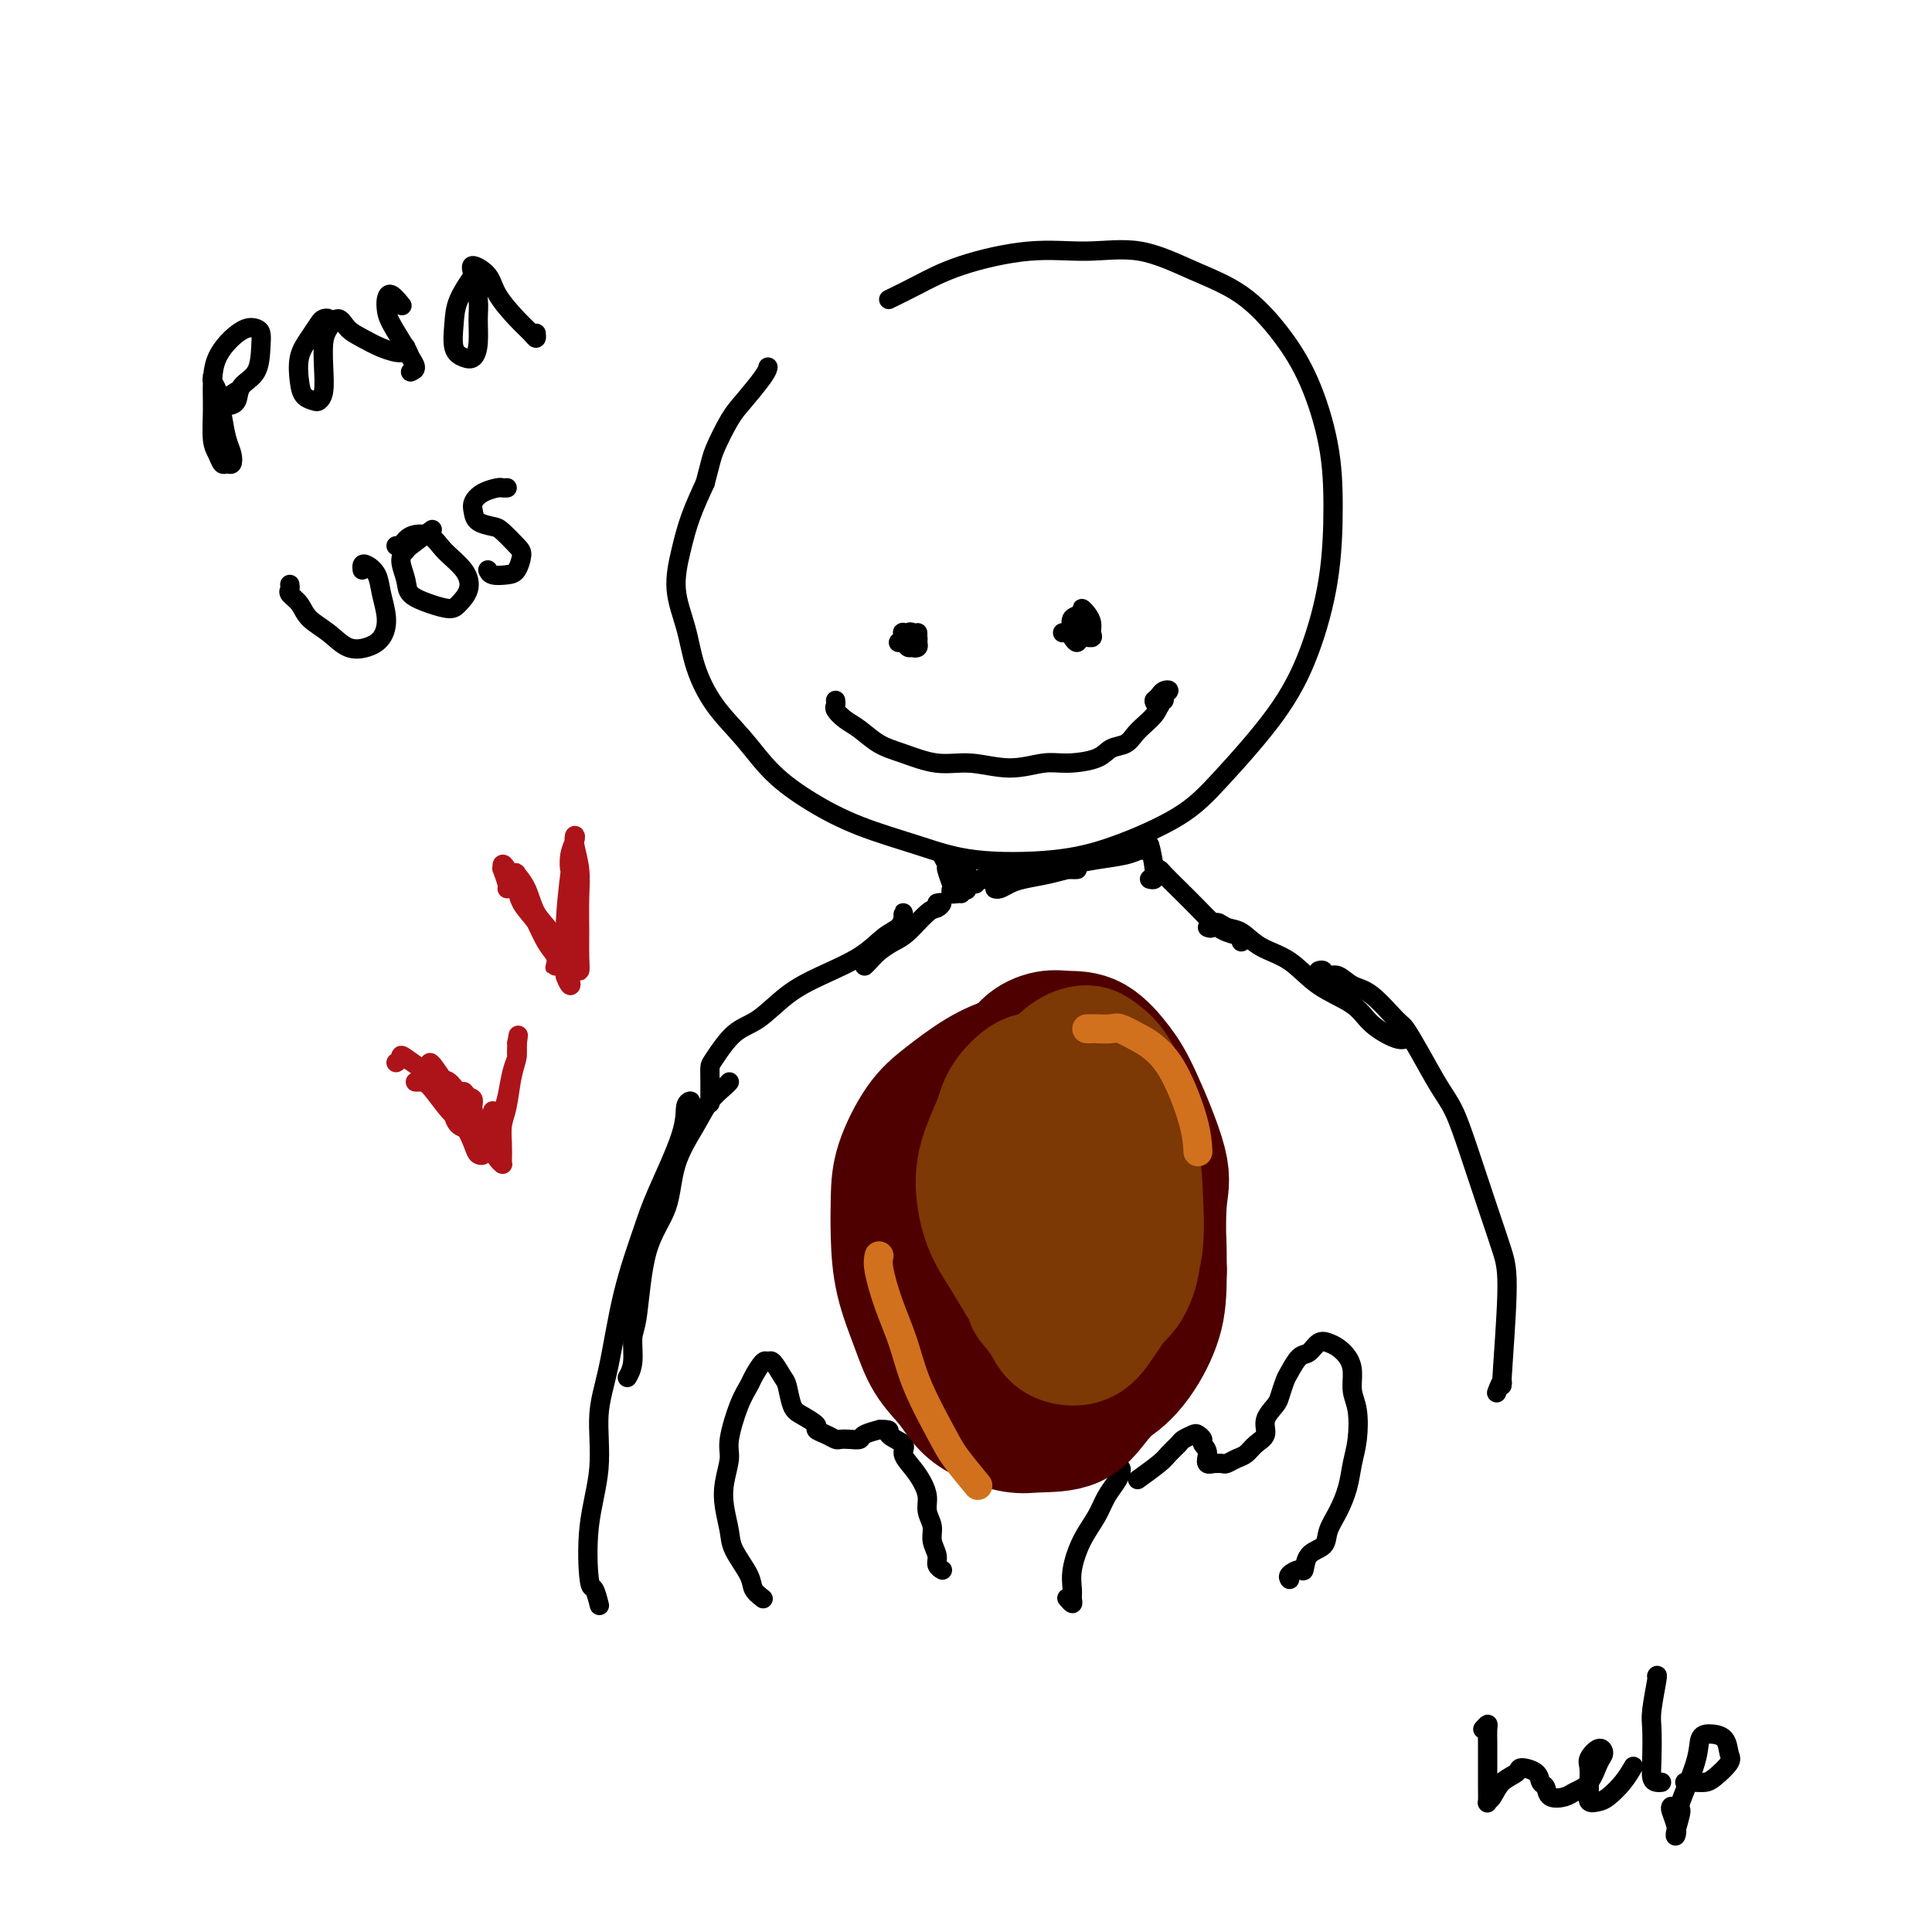 <svg viewBox='0 0 400 400' version='1.1' xmlns='http://www.w3.org/2000/svg' xmlns:xlink='http://www.w3.org/1999/xlink'><g fill='none' stroke='#000000' stroke-width='4' stroke-linecap='round' stroke-linejoin='round'><path d='M184,62c1.863,-0.908 3.725,-1.816 6,-3c2.275,-1.184 4.961,-2.645 9,-4c4.039,-1.355 9.431,-2.603 14,-3c4.569,-0.397 8.314,0.056 12,0c3.686,-0.056 7.314,-0.622 11,0c3.686,0.622 7.429,2.433 11,4c3.571,1.567 6.971,2.891 10,5c3.029,2.109 5.686,5.004 8,8c2.314,2.996 4.284,6.092 6,10c1.716,3.908 3.179,8.629 4,13c0.821,4.371 1.001,8.393 1,13c-0.001,4.607 -0.184,9.798 -1,15c-0.816,5.202 -2.265,10.415 -4,15c-1.735,4.585 -3.757,8.542 -7,13c-3.243,4.458 -7.707,9.417 -11,13c-3.293,3.583 -5.414,5.789 -9,8c-3.586,2.211 -8.636,4.427 -13,6c-4.364,1.573 -8.040,2.502 -13,3c-4.960,0.498 -11.203,0.565 -16,0c-4.797,-0.565 -8.147,-1.762 -12,-3c-3.853,-1.238 -8.211,-2.516 -12,-4c-3.789,-1.484 -7.011,-3.174 -10,-5c-2.989,-1.826 -5.745,-3.788 -8,-6c-2.255,-2.212 -4.010,-4.676 -6,-7c-1.990,-2.324 -4.216,-4.510 -6,-7c-1.784,-2.490 -3.128,-5.283 -4,-8c-0.872,-2.717 -1.272,-5.358 -2,-8c-0.728,-2.642 -1.783,-5.286 -2,-8c-0.217,-2.714 0.403,-5.500 1,-8c0.597,-2.500 1.171,-4.714 2,-7c0.829,-2.286 1.915,-4.643 3,-7'/><path d='M146,100c1.232,-4.670 1.311,-5.346 2,-7c0.689,-1.654 1.989,-4.286 3,-6c1.011,-1.714 1.735,-2.511 3,-4c1.265,-1.489 3.071,-3.670 4,-5c0.929,-1.330 0.980,-1.809 1,-2c0.020,-0.191 0.010,-0.096 0,0'/><path d='M190,131c0.009,0.338 0.017,0.676 0,1c-0.017,0.324 -0.061,0.634 0,1c0.061,0.366 0.226,0.788 0,1c-0.226,0.212 -0.842,0.214 -1,0c-0.158,-0.214 0.144,-0.643 0,-1c-0.144,-0.357 -0.732,-0.643 -1,-1c-0.268,-0.357 -0.215,-0.785 0,-1c0.215,-0.215 0.590,-0.215 1,0c0.410,0.215 0.853,0.647 1,1c0.147,0.353 -0.002,0.626 0,1c0.002,0.374 0.153,0.847 0,1c-0.153,0.153 -0.612,-0.014 -1,0c-0.388,0.014 -0.706,0.210 -1,0c-0.294,-0.210 -0.563,-0.827 -1,-1c-0.437,-0.173 -1.042,0.097 -1,0c0.042,-0.097 0.729,-0.562 1,-1c0.271,-0.438 0.124,-0.849 0,-1c-0.124,-0.151 -0.226,-0.041 0,0c0.226,0.041 0.779,0.012 1,0c0.221,-0.012 0.111,-0.006 0,0'/><path d='M225,130c-0.030,0.420 -0.061,0.840 0,1c0.061,0.160 0.212,0.061 0,0c-0.212,-0.061 -0.789,-0.084 -1,0c-0.211,0.084 -0.056,0.275 0,0c0.056,-0.275 0.012,-1.016 0,-1c-0.012,0.016 0.007,0.790 0,1c-0.007,0.210 -0.041,-0.143 0,0c0.041,0.143 0.155,0.783 0,1c-0.155,0.217 -0.580,0.013 -1,0c-0.420,-0.013 -0.837,0.166 -1,0c-0.163,-0.166 -0.073,-0.676 0,-1c0.073,-0.324 0.127,-0.463 0,-1c-0.127,-0.537 -0.437,-1.473 0,-2c0.437,-0.527 1.619,-0.646 2,-1c0.381,-0.354 -0.040,-0.942 0,-1c0.040,-0.058 0.540,0.414 1,1c0.460,0.586 0.881,1.286 1,2c0.119,0.714 -0.062,1.442 0,2c0.062,0.558 0.368,0.944 0,1c-0.368,0.056 -1.409,-0.220 -2,0c-0.591,0.220 -0.733,0.935 -1,1c-0.267,0.065 -0.659,-0.519 -1,-1c-0.341,-0.481 -0.630,-0.860 -1,-1c-0.370,-0.140 -0.820,-0.040 -1,0c-0.180,0.040 -0.090,0.020 0,0'/><path d='M44,79c0.002,-0.285 0.003,-0.570 0,-1c-0.003,-0.430 -0.012,-1.005 0,-1c0.012,0.005 0.045,0.588 0,1c-0.045,0.412 -0.166,0.652 0,1c0.166,0.348 0.620,0.805 1,2c0.380,1.195 0.687,3.129 1,5c0.313,1.871 0.631,3.680 1,5c0.369,1.320 0.790,2.152 1,3c0.210,0.848 0.210,1.713 0,2c-0.210,0.287 -0.631,-0.004 -1,0c-0.369,0.004 -0.688,0.302 -1,0c-0.312,-0.302 -0.618,-1.203 -1,-2c-0.382,-0.797 -0.840,-1.491 -1,-3c-0.160,-1.509 -0.023,-3.834 0,-6c0.023,-2.166 -0.068,-4.175 0,-6c0.068,-1.825 0.295,-3.468 1,-5c0.705,-1.532 1.888,-2.954 3,-4c1.112,-1.046 2.153,-1.718 3,-2c0.847,-0.282 1.498,-0.176 2,0c0.502,0.176 0.854,0.422 1,1c0.146,0.578 0.086,1.490 0,3c-0.086,1.510 -0.199,3.620 -1,5c-0.801,1.380 -2.292,2.031 -3,3c-0.708,0.969 -0.634,2.258 -1,3c-0.366,0.742 -1.173,0.938 -2,1c-0.827,0.062 -1.675,-0.008 -2,0c-0.325,0.008 -0.128,0.095 0,0c0.128,-0.095 0.188,-0.372 1,-1c0.812,-0.628 2.375,-1.608 3,-2c0.625,-0.392 0.313,-0.196 0,0'/><path d='M68,67c0.095,-0.410 0.190,-0.821 0,-1c-0.190,-0.179 -0.664,-0.127 -1,0c-0.336,0.127 -0.533,0.328 -1,1c-0.467,0.672 -1.204,1.816 -2,3c-0.796,1.184 -1.650,2.409 -2,4c-0.350,1.591 -0.195,3.547 0,5c0.195,1.453 0.431,2.403 1,3c0.569,0.597 1.472,0.841 2,1c0.528,0.159 0.679,0.234 1,0c0.321,-0.234 0.810,-0.776 1,-2c0.190,-1.224 0.081,-3.131 0,-5c-0.081,-1.869 -0.133,-3.700 0,-5c0.133,-1.300 0.449,-2.069 1,-3c0.551,-0.931 1.335,-2.024 2,-2c0.665,0.024 1.212,1.166 2,2c0.788,0.834 1.819,1.362 3,2c1.181,0.638 2.512,1.388 4,2c1.488,0.612 3.131,1.088 4,1c0.869,-0.088 0.962,-0.739 1,-1c0.038,-0.261 0.019,-0.130 0,0'/><path d='M85,77c0.528,-0.222 1.056,-0.444 1,-1c-0.056,-0.556 -0.695,-1.447 -1,-2c-0.305,-0.553 -0.276,-0.767 -1,-2c-0.724,-1.233 -2.201,-3.486 -3,-5c-0.799,-1.514 -0.921,-2.290 -1,-3c-0.079,-0.710 -0.114,-1.355 0,-2c0.114,-0.645 0.377,-1.289 1,-1c0.623,0.289 1.607,1.511 2,2c0.393,0.489 0.197,0.244 0,0'/><path d='M100,57c-0.393,-0.415 -0.786,-0.830 -1,-1c-0.214,-0.170 -0.248,-0.095 -1,1c-0.752,1.095 -2.223,3.209 -3,5c-0.777,1.791 -0.859,3.257 -1,5c-0.141,1.743 -0.339,3.761 0,5c0.339,1.239 1.216,1.698 2,2c0.784,0.302 1.475,0.446 2,0c0.525,-0.446 0.884,-1.484 1,-3c0.116,-1.516 -0.011,-3.512 0,-5c0.011,-1.488 0.161,-2.469 0,-4c-0.161,-1.531 -0.633,-3.613 -1,-5c-0.367,-1.387 -0.628,-2.078 0,-2c0.628,0.078 2.144,0.926 3,2c0.856,1.074 1.053,2.375 2,4c0.947,1.625 2.646,3.573 4,5c1.354,1.427 2.363,2.331 3,3c0.637,0.669 0.902,1.103 1,1c0.098,-0.103 0.028,-0.744 0,-1c-0.028,-0.256 -0.014,-0.128 0,0'/><path d='M60,121c0.051,0.351 0.103,0.701 0,1c-0.103,0.299 -0.359,0.546 0,1c0.359,0.454 1.334,1.114 2,2c0.666,0.886 1.022,1.998 2,3c0.978,1.002 2.578,1.893 4,3c1.422,1.107 2.665,2.429 4,3c1.335,0.571 2.762,0.392 4,0c1.238,-0.392 2.287,-0.998 3,-2c0.713,-1.002 1.091,-2.399 1,-4c-0.091,-1.601 -0.651,-3.406 -1,-5c-0.349,-1.594 -0.486,-2.977 -1,-4c-0.514,-1.023 -1.406,-1.687 -2,-2c-0.594,-0.313 -0.891,-0.277 -1,0c-0.109,0.277 -0.031,0.793 0,1c0.031,0.207 0.016,0.103 0,0'/><path d='M82,113c0.301,0.209 0.602,0.418 1,0c0.398,-0.418 0.893,-1.462 2,-2c1.107,-0.538 2.826,-0.568 4,0c1.174,0.568 1.802,1.736 3,3c1.198,1.264 2.965,2.623 4,4c1.035,1.377 1.339,2.770 1,4c-0.339,1.230 -1.319,2.297 -2,3c-0.681,0.703 -1.063,1.040 -2,1c-0.937,-0.040 -2.429,-0.459 -4,-1c-1.571,-0.541 -3.220,-1.203 -4,-2c-0.780,-0.797 -0.692,-1.727 -1,-3c-0.308,-1.273 -1.014,-2.888 -1,-4c0.014,-1.112 0.746,-1.721 1,-2c0.254,-0.279 0.030,-0.229 1,-1c0.970,-0.771 3.134,-2.363 4,-3c0.866,-0.637 0.433,-0.318 0,0'/><path d='M105,101c-0.384,0.017 -0.769,0.035 -1,0c-0.231,-0.035 -0.310,-0.122 -1,0c-0.690,0.122 -1.993,0.453 -3,1c-1.007,0.547 -1.719,1.311 -2,2c-0.281,0.689 -0.132,1.305 0,2c0.132,0.695 0.246,1.469 1,2c0.754,0.531 2.147,0.818 3,1c0.853,0.182 1.166,0.259 2,1c0.834,0.741 2.189,2.147 3,3c0.811,0.853 1.079,1.153 1,2c-0.079,0.847 -0.505,2.241 -1,3c-0.495,0.759 -1.061,0.884 -2,1c-0.939,0.116 -2.253,0.224 -3,0c-0.747,-0.224 -0.928,-0.778 -1,-1c-0.072,-0.222 -0.036,-0.111 0,0'/><path d='M173,145c0.043,0.360 0.086,0.719 0,1c-0.086,0.281 -0.301,0.483 0,1c0.301,0.517 1.117,1.348 2,2c0.883,0.652 1.832,1.126 3,2c1.168,0.874 2.554,2.148 4,3c1.446,0.852 2.953,1.282 5,2c2.047,0.718 4.635,1.724 7,2c2.365,0.276 4.507,-0.177 7,0c2.493,0.177 5.338,0.983 8,1c2.662,0.017 5.140,-0.754 7,-1c1.860,-0.246 3.103,0.033 5,0c1.897,-0.033 4.447,-0.379 6,-1c1.553,-0.621 2.107,-1.517 3,-2c0.893,-0.483 2.124,-0.553 3,-1c0.876,-0.447 1.396,-1.273 2,-2c0.604,-0.727 1.290,-1.357 2,-2c0.710,-0.643 1.443,-1.299 2,-2c0.557,-0.701 0.938,-1.445 1,-2c0.062,-0.555 -0.197,-0.920 0,-1c0.197,-0.080 0.848,0.125 1,0c0.152,-0.125 -0.197,-0.580 0,-1c0.197,-0.420 0.939,-0.803 1,-1c0.061,-0.197 -0.561,-0.207 -1,0c-0.439,0.207 -0.697,0.631 -1,1c-0.303,0.369 -0.652,0.685 -1,1'/><path d='M239,145c-0.244,0.533 0.644,0.867 1,1c0.356,0.133 0.178,0.067 0,0'/><path d='M195,177c-0.121,-0.219 -0.243,-0.438 0,0c0.243,0.438 0.849,1.533 1,2c0.151,0.467 -0.153,0.307 0,1c0.153,0.693 0.763,2.238 1,3c0.237,0.762 0.102,0.740 0,1c-0.102,0.260 -0.172,0.802 0,1c0.172,0.198 0.585,0.053 1,0c0.415,-0.053 0.833,-0.015 1,0c0.167,0.015 0.084,0.008 0,0'/><path d='M236,174c0.340,0.568 0.681,1.137 1,1c0.319,-0.137 0.618,-0.979 1,0c0.382,0.979 0.848,3.779 1,5c0.152,1.221 -0.011,0.863 0,1c0.011,0.137 0.195,0.768 0,1c-0.195,0.232 -0.770,0.066 -1,0c-0.230,-0.066 -0.115,-0.033 0,0'/><path d='M237,175c0.519,-0.120 1.038,-0.239 1,0c-0.038,0.239 -0.635,0.838 -1,1c-0.365,0.162 -0.500,-0.111 -1,0c-0.500,0.111 -1.366,0.607 -3,1c-1.634,0.393 -4.035,0.684 -6,1c-1.965,0.316 -3.494,0.659 -6,1c-2.506,0.341 -5.988,0.681 -8,1c-2.012,0.319 -2.553,0.617 -4,1c-1.447,0.383 -3.801,0.850 -5,1c-1.199,0.150 -1.242,-0.016 -1,0c0.242,0.016 0.770,0.215 1,0c0.230,-0.215 0.163,-0.842 1,-1c0.837,-0.158 2.579,0.154 4,0c1.421,-0.154 2.521,-0.773 4,-1c1.479,-0.227 3.338,-0.062 5,0c1.662,0.062 3.128,0.019 4,0c0.872,-0.019 1.149,-0.016 1,0c-0.149,0.016 -0.725,0.046 -1,0c-0.275,-0.046 -0.248,-0.166 -1,0c-0.752,0.166 -2.282,0.619 -4,1c-1.718,0.381 -3.623,0.691 -5,1c-1.377,0.309 -2.225,0.619 -3,1c-0.775,0.381 -1.478,0.833 -2,1c-0.522,0.167 -0.863,0.048 -1,0c-0.137,-0.048 -0.068,-0.024 0,0'/><path d='M202,183c-0.312,0.009 -0.623,0.017 -1,0c-0.377,-0.017 -0.819,-0.060 -1,0c-0.181,0.060 -0.102,0.223 0,0c0.102,-0.223 0.227,-0.831 0,-1c-0.227,-0.169 -0.807,0.101 -1,0c-0.193,-0.101 0.001,-0.574 0,-1c-0.001,-0.426 -0.195,-0.804 0,-1c0.195,-0.196 0.781,-0.211 1,0c0.219,0.211 0.070,0.646 0,1c-0.070,0.354 -0.062,0.627 0,1c0.062,0.373 0.177,0.847 0,1c-0.177,0.153 -0.647,-0.013 -1,0c-0.353,0.013 -0.588,0.207 -1,0c-0.412,-0.207 -0.999,-0.815 -1,-1c-0.001,-0.185 0.586,0.054 1,0c0.414,-0.054 0.657,-0.402 1,0c0.343,0.402 0.785,1.554 1,2c0.215,0.446 0.201,0.187 0,0c-0.201,-0.187 -0.590,-0.303 -1,0c-0.410,0.303 -0.842,1.023 -1,1c-0.158,-0.023 -0.042,-0.790 0,-1c0.042,-0.210 0.011,0.136 0,0c-0.011,-0.136 -0.003,-0.753 0,-1c0.003,-0.247 0.002,-0.123 0,0'/><path d='M307,358c0.423,-0.479 0.845,-0.957 1,-1c0.155,-0.043 0.042,0.350 0,1c-0.042,0.650 -0.012,1.558 0,3c0.012,1.442 0.006,3.419 0,5c-0.006,1.581 -0.011,2.768 0,4c0.011,1.232 0.038,2.510 0,3c-0.038,0.490 -0.143,0.194 0,0c0.143,-0.194 0.532,-0.285 1,-1c0.468,-0.715 1.014,-2.055 2,-3c0.986,-0.945 2.411,-1.495 3,-2c0.589,-0.505 0.341,-0.965 1,-1c0.659,-0.035 2.225,0.356 3,1c0.775,0.644 0.759,1.543 1,2c0.241,0.457 0.740,0.472 1,1c0.260,0.528 0.283,1.568 1,2c0.717,0.432 2.130,0.257 3,0c0.870,-0.257 1.198,-0.596 2,-1c0.802,-0.404 2.078,-0.873 3,-2c0.922,-1.127 1.491,-2.914 2,-4c0.509,-1.086 0.959,-1.472 1,-2c0.041,-0.528 -0.328,-1.197 -1,-1c-0.672,0.197 -1.646,1.262 -2,2c-0.354,0.738 -0.089,1.151 0,2c0.089,0.849 0.001,2.135 0,3c-0.001,0.865 0.086,1.309 0,2c-0.086,0.691 -0.345,1.628 0,2c0.345,0.372 1.294,0.180 2,0c0.706,-0.180 1.169,-0.347 2,-1c0.831,-0.653 2.032,-1.791 3,-3c0.968,-1.209 1.705,-2.488 2,-3c0.295,-0.512 0.147,-0.256 0,0'/><path d='M343,347c0.113,-0.176 0.226,-0.352 0,1c-0.226,1.352 -0.790,4.233 -1,6c-0.210,1.767 -0.067,2.421 0,4c0.067,1.579 0.057,4.083 0,6c-0.057,1.917 -0.159,3.246 0,4c0.159,0.754 0.581,0.934 1,1c0.419,0.066 0.834,0.019 1,0c0.166,-0.019 0.083,-0.009 0,0'/><path d='M346,374c-0.111,0.143 -0.221,0.286 0,1c0.221,0.714 0.774,1.998 1,3c0.226,1.002 0.124,1.721 0,2c-0.124,0.279 -0.269,0.117 0,-1c0.269,-1.117 0.952,-3.189 1,-4c0.048,-0.811 -0.541,-0.360 0,-2c0.541,-1.640 2.211,-5.372 3,-8c0.789,-2.628 0.697,-4.153 1,-5c0.303,-0.847 1.000,-1.015 2,-1c1.000,0.015 2.304,0.214 3,1c0.696,0.786 0.783,2.158 1,3c0.217,0.842 0.562,1.154 0,2c-0.562,0.846 -2.032,2.227 -3,3c-0.968,0.773 -1.435,0.939 -2,1c-0.565,0.061 -1.229,0.016 -2,0c-0.771,-0.016 -1.649,-0.005 -2,0c-0.351,0.005 -0.176,0.002 0,0'/><path d='M239,180c0.373,-0.049 0.746,-0.099 1,0c0.254,0.099 0.388,0.345 1,1c0.612,0.655 1.702,1.719 3,3c1.298,1.281 2.803,2.778 4,4c1.197,1.222 2.086,2.170 3,3c0.914,0.830 1.853,1.542 3,2c1.147,0.458 2.501,0.662 3,1c0.499,0.338 0.143,0.811 0,1c-0.143,0.189 -0.071,0.095 0,0'/><path d='M194,187c0.503,-0.112 1.005,-0.224 1,0c-0.005,0.224 -0.519,0.784 -1,1c-0.481,0.216 -0.930,0.089 -2,1c-1.070,0.911 -2.760,2.861 -4,4c-1.240,1.139 -2.031,1.468 -3,2c-0.969,0.532 -2.115,1.266 -3,2c-0.885,0.734 -1.507,1.467 -2,2c-0.493,0.533 -0.855,0.867 -1,1c-0.145,0.133 -0.072,0.067 0,0'/><path d='M187,190c-0.013,-0.485 -0.026,-0.969 0,-1c0.026,-0.031 0.091,0.393 0,1c-0.091,0.607 -0.340,1.399 -1,2c-0.660,0.601 -1.733,1.012 -3,2c-1.267,0.988 -2.729,2.555 -5,4c-2.271,1.445 -5.351,2.769 -8,4c-2.649,1.231 -4.868,2.370 -7,4c-2.132,1.630 -4.179,3.750 -6,5c-1.821,1.250 -3.416,1.628 -5,3c-1.584,1.372 -3.156,3.738 -4,5c-0.844,1.262 -0.958,1.421 -1,2c-0.042,0.579 -0.011,1.579 0,3c0.011,1.421 0.003,3.263 0,4c-0.003,0.737 -0.002,0.368 0,0'/><path d='M250,192c0.352,0.141 0.703,0.282 1,0c0.297,-0.282 0.539,-0.986 1,-1c0.461,-0.014 1.141,0.663 2,1c0.859,0.337 1.896,0.333 3,1c1.104,0.667 2.274,2.005 4,3c1.726,0.995 4.006,1.647 6,3c1.994,1.353 3.701,3.406 6,5c2.299,1.594 5.190,2.728 7,4c1.810,1.272 2.537,2.681 4,4c1.463,1.319 3.660,2.550 5,3c1.340,0.450 1.822,0.121 2,0c0.178,-0.121 0.051,-0.035 0,0c-0.051,0.035 -0.025,0.017 0,0'/><path d='M273,201c0.352,-0.128 0.703,-0.256 1,0c0.297,0.256 0.538,0.895 1,1c0.462,0.105 1.145,-0.325 2,0c0.855,0.325 1.883,1.406 3,2c1.117,0.594 2.322,0.700 4,2c1.678,1.300 3.828,3.794 5,5c1.172,1.206 1.366,1.124 2,2c0.634,0.876 1.709,2.709 3,5c1.291,2.291 2.797,5.038 4,7c1.203,1.962 2.103,3.138 3,5c0.897,1.862 1.791,4.412 3,8c1.209,3.588 2.731,8.216 4,12c1.269,3.784 2.284,6.724 3,9c0.716,2.276 1.134,3.889 1,9c-0.134,5.111 -0.819,13.720 -1,17c-0.181,3.280 0.144,1.229 0,1c-0.144,-0.229 -0.755,1.363 -1,2c-0.245,0.637 -0.122,0.318 0,0'/><path d='M151,224c-0.144,0.186 -0.287,0.372 -1,1c-0.713,0.628 -1.994,1.699 -3,3c-1.006,1.301 -1.736,2.831 -3,5c-1.264,2.169 -3.061,4.977 -4,8c-0.939,3.023 -1.021,6.262 -2,9c-0.979,2.738 -2.854,4.976 -4,9c-1.146,4.024 -1.561,9.835 -2,13c-0.439,3.165 -0.901,3.683 -1,5c-0.099,1.317 0.166,3.431 0,5c-0.166,1.569 -0.762,2.591 -1,3c-0.238,0.409 -0.119,0.204 0,0'/><path d='M142,229c0.542,-0.440 1.083,-0.879 1,-1c-0.083,-0.121 -0.791,0.077 -1,1c-0.209,0.923 0.082,2.572 -1,6c-1.082,3.428 -3.538,8.635 -5,12c-1.462,3.365 -1.931,4.888 -3,8c-1.069,3.112 -2.739,7.813 -4,13c-1.261,5.187 -2.114,10.858 -3,15c-0.886,4.142 -1.804,6.753 -2,10c-0.196,3.247 0.329,7.130 0,11c-0.329,3.870 -1.514,7.728 -2,12c-0.486,4.272 -0.275,8.960 0,11c0.275,2.040 0.612,1.434 1,2c0.388,0.566 0.825,2.305 1,3c0.175,0.695 0.087,0.348 0,0'/><path d='M267,327c-0.198,-0.288 -0.396,-0.576 0,-1c0.396,-0.424 1.387,-0.983 2,-1c0.613,-0.017 0.850,0.510 1,0c0.150,-0.510 0.215,-2.057 1,-3c0.785,-0.943 2.290,-1.283 3,-2c0.710,-0.717 0.624,-1.810 1,-3c0.376,-1.190 1.212,-2.478 2,-4c0.788,-1.522 1.528,-3.277 2,-5c0.472,-1.723 0.677,-3.413 1,-5c0.323,-1.587 0.764,-3.072 1,-5c0.236,-1.928 0.268,-4.299 0,-6c-0.268,-1.701 -0.834,-2.732 -1,-4c-0.166,-1.268 0.069,-2.772 0,-4c-0.069,-1.228 -0.441,-2.178 -1,-3c-0.559,-0.822 -1.304,-1.515 -2,-2c-0.696,-0.485 -1.342,-0.761 -2,-1c-0.658,-0.239 -1.328,-0.441 -2,0c-0.672,0.441 -1.346,1.526 -2,2c-0.654,0.474 -1.287,0.339 -2,1c-0.713,0.661 -1.505,2.119 -2,3c-0.495,0.881 -0.691,1.184 -1,2c-0.309,0.816 -0.730,2.144 -1,3c-0.270,0.856 -0.390,1.241 -1,2c-0.610,0.759 -1.710,1.891 -2,3c-0.290,1.109 0.231,2.196 0,3c-0.231,0.804 -1.213,1.326 -2,2c-0.787,0.674 -1.379,1.501 -2,2c-0.621,0.499 -1.269,0.670 -2,1c-0.731,0.330 -1.543,0.820 -2,1c-0.457,0.180 -0.559,0.052 -1,0c-0.441,-0.052 -1.220,-0.026 -2,0'/><path d='M251,303c-1.864,0.584 -1.023,-0.955 -1,-2c0.023,-1.045 -0.771,-1.597 -1,-2c-0.229,-0.403 0.108,-0.656 0,-1c-0.108,-0.344 -0.663,-0.779 -1,-1c-0.337,-0.221 -0.458,-0.226 -1,0c-0.542,0.226 -1.505,0.685 -2,1c-0.495,0.315 -0.522,0.488 -1,1c-0.478,0.512 -1.406,1.364 -2,2c-0.594,0.636 -0.852,1.056 -2,2c-1.148,0.944 -3.185,2.413 -4,3c-0.815,0.587 -0.407,0.294 0,0'/><path d='M158,331c-0.817,-0.633 -1.634,-1.267 -2,-2c-0.366,-0.733 -0.281,-1.566 -1,-3c-0.719,-1.434 -2.241,-3.469 -3,-5c-0.759,-1.531 -0.755,-2.559 -1,-4c-0.245,-1.441 -0.740,-3.295 -1,-5c-0.260,-1.705 -0.287,-3.262 0,-5c0.287,-1.738 0.888,-3.657 1,-5c0.112,-1.343 -0.265,-2.108 0,-4c0.265,-1.892 1.170,-4.909 2,-7c0.830,-2.091 1.583,-3.257 2,-4c0.417,-0.743 0.497,-1.065 1,-2c0.503,-0.935 1.430,-2.485 2,-3c0.570,-0.515 0.782,0.005 1,0c0.218,-0.005 0.441,-0.535 1,0c0.559,0.535 1.454,2.136 2,3c0.546,0.864 0.744,0.991 1,2c0.256,1.009 0.572,2.900 1,4c0.428,1.100 0.969,1.409 2,2c1.031,0.591 2.552,1.465 3,2c0.448,0.535 -0.176,0.732 0,1c0.176,0.268 1.151,0.609 2,1c0.849,0.391 1.573,0.834 2,1c0.427,0.166 0.557,0.055 1,0c0.443,-0.055 1.200,-0.053 2,0c0.800,0.053 1.642,0.158 2,0c0.358,-0.158 0.230,-0.578 1,-1c0.770,-0.422 2.438,-0.844 3,-1c0.562,-0.156 0.018,-0.044 0,0c-0.018,0.044 0.491,0.022 1,0'/><path d='M183,296c1.894,-0.027 0.629,0.404 1,1c0.371,0.596 2.376,1.356 3,2c0.624,0.644 -0.135,1.173 0,2c0.135,0.827 1.165,1.954 2,3c0.835,1.046 1.477,2.012 2,3c0.523,0.988 0.929,1.997 1,3c0.071,1.003 -0.192,1.998 0,3c0.192,1.002 0.840,2.009 1,3c0.160,0.991 -0.167,1.964 0,3c0.167,1.036 0.828,2.133 1,3c0.172,0.867 -0.146,1.503 0,2c0.146,0.497 0.756,0.856 1,1c0.244,0.144 0.122,0.072 0,0'/><path d='M231,305c0.406,-0.493 0.811,-0.986 1,-1c0.189,-0.014 0.160,0.451 0,1c-0.160,0.549 -0.453,1.182 -1,2c-0.547,0.818 -1.348,1.823 -2,3c-0.652,1.177 -1.156,2.528 -2,4c-0.844,1.472 -2.029,3.065 -3,5c-0.971,1.935 -1.728,4.214 -2,6c-0.272,1.786 -0.059,3.081 0,4c0.059,0.919 -0.036,1.463 0,2c0.036,0.537 0.202,1.068 0,1c-0.202,-0.068 -0.772,-0.734 -1,-1c-0.228,-0.266 -0.114,-0.133 0,0'/></g>
<g fill='none' stroke='#4E0000' stroke-width='28' stroke-linecap='round' stroke-linejoin='round'><path d='M218,228c1.137,-0.607 2.274,-1.214 3,-2c0.726,-0.786 1.042,-1.749 2,-2c0.958,-0.251 2.558,0.212 4,1c1.442,0.788 2.725,1.901 4,4c1.275,2.099 2.541,5.183 4,8c1.459,2.817 3.112,5.367 4,10c0.888,4.633 1.013,11.348 1,16c-0.013,4.652 -0.163,7.240 -1,10c-0.837,2.760 -2.362,5.690 -4,8c-1.638,2.310 -3.391,3.999 -5,5c-1.609,1.001 -3.074,1.315 -5,1c-1.926,-0.315 -4.312,-1.260 -6,-2c-1.688,-0.740 -2.679,-1.275 -4,-2c-1.321,-0.725 -2.971,-1.639 -4,-3c-1.029,-1.361 -1.435,-3.169 -2,-5c-0.565,-1.831 -1.289,-3.683 -2,-6c-0.711,-2.317 -1.410,-5.097 -2,-8c-0.590,-2.903 -1.069,-5.928 -1,-9c0.069,-3.072 0.688,-6.191 1,-9c0.312,-2.809 0.316,-5.306 1,-8c0.684,-2.694 2.047,-5.583 3,-8c0.953,-2.417 1.496,-4.361 2,-6c0.504,-1.639 0.971,-2.974 2,-4c1.029,-1.026 2.622,-1.742 4,-2c1.378,-0.258 2.542,-0.057 4,0c1.458,0.057 3.210,-0.029 5,1c1.790,1.029 3.618,3.174 5,5c1.382,1.826 2.319,3.335 4,7c1.681,3.665 4.106,9.487 5,13c0.894,3.513 0.255,4.718 0,8c-0.255,3.282 -0.128,8.641 0,14'/><path d='M240,263c-0.232,5.215 -0.813,7.253 -2,10c-1.187,2.747 -2.979,6.201 -5,9c-2.021,2.799 -4.270,4.941 -6,7c-1.730,2.059 -2.942,4.036 -5,5c-2.058,0.964 -4.962,0.916 -7,1c-2.038,0.084 -3.210,0.300 -5,0c-1.790,-0.300 -4.197,-1.115 -6,-2c-1.803,-0.885 -3.001,-1.840 -4,-3c-0.999,-1.160 -1.798,-2.527 -3,-4c-1.202,-1.473 -2.806,-3.053 -4,-5c-1.194,-1.947 -1.980,-4.260 -3,-7c-1.020,-2.740 -2.276,-5.905 -3,-9c-0.724,-3.095 -0.917,-6.118 -1,-9c-0.083,-2.882 -0.058,-5.622 0,-8c0.058,-2.378 0.148,-4.395 1,-7c0.852,-2.605 2.466,-5.797 4,-8c1.534,-2.203 2.989,-3.416 5,-5c2.011,-1.584 4.579,-3.537 7,-5c2.421,-1.463 4.696,-2.434 7,-3c2.304,-0.566 4.637,-0.726 7,-1c2.363,-0.274 4.755,-0.660 7,0c2.245,0.660 4.341,2.368 6,4c1.659,1.632 2.881,3.188 4,5c1.119,1.812 2.136,3.880 3,6c0.864,2.120 1.577,4.293 2,8c0.423,3.707 0.557,8.950 0,13c-0.557,4.050 -1.804,6.908 -3,10c-1.196,3.092 -2.341,6.416 -4,10c-1.659,3.584 -3.831,7.426 -6,10c-2.169,2.574 -4.334,3.878 -6,5c-1.666,1.122 -2.833,2.061 -4,3'/><path d='M216,293c-2.349,1.415 -3.222,0.951 -4,1c-0.778,0.049 -1.460,0.609 -3,0c-1.540,-0.609 -3.939,-2.387 -5,-4c-1.061,-1.613 -0.785,-3.062 -1,-5c-0.215,-1.938 -0.922,-4.366 -1,-7c-0.078,-2.634 0.473,-5.476 1,-9c0.527,-3.524 1.030,-7.732 2,-11c0.970,-3.268 2.407,-5.595 3,-7c0.593,-1.405 0.342,-1.887 1,-2c0.658,-0.113 2.225,0.142 3,1c0.775,0.858 0.758,2.318 1,4c0.242,1.682 0.745,3.584 1,5c0.255,1.416 0.264,2.344 0,3c-0.264,0.656 -0.801,1.038 -1,1c-0.199,-0.038 -0.061,-0.497 0,-2c0.061,-1.503 0.043,-4.049 0,-6c-0.043,-1.951 -0.112,-3.306 0,-4c0.112,-0.694 0.405,-0.729 1,-1c0.595,-0.271 1.491,-0.780 2,0c0.509,0.780 0.632,2.849 1,5c0.368,2.151 0.981,4.384 1,6c0.019,1.616 -0.557,2.615 -1,4c-0.443,1.385 -0.753,3.156 -1,5c-0.247,1.844 -0.431,3.762 -1,5c-0.569,1.238 -1.524,1.796 -2,2c-0.476,0.204 -0.474,0.055 -1,0c-0.526,-0.055 -1.579,-0.016 -2,0c-0.421,0.016 -0.211,0.008 0,0'/></g>
<g fill='none' stroke='#7C3805' stroke-width='28' stroke-linecap='round' stroke-linejoin='round'><path d='M225,228c0.303,0.019 0.607,0.038 1,0c0.393,-0.038 0.876,-0.134 2,0c1.124,0.134 2.888,0.499 4,2c1.112,1.501 1.572,4.139 2,7c0.428,2.861 0.825,5.944 1,9c0.175,3.056 0.129,6.084 0,9c-0.129,2.916 -0.341,5.720 -1,8c-0.659,2.280 -1.765,4.036 -3,5c-1.235,0.964 -2.600,1.136 -4,1c-1.400,-0.136 -2.835,-0.581 -4,-1c-1.165,-0.419 -2.062,-0.811 -3,-2c-0.938,-1.189 -1.919,-3.173 -3,-5c-1.081,-1.827 -2.261,-3.496 -3,-5c-0.739,-1.504 -1.037,-2.844 -1,-6c0.037,-3.156 0.409,-8.128 1,-11c0.591,-2.872 1.403,-3.644 2,-6c0.597,-2.356 0.981,-6.297 2,-9c1.019,-2.703 2.672,-4.170 4,-5c1.328,-0.830 2.331,-1.025 3,-1c0.669,0.025 1.004,0.268 2,1c0.996,0.732 2.651,1.951 4,5c1.349,3.049 2.391,7.928 3,12c0.609,4.072 0.785,7.336 1,11c0.215,3.664 0.469,7.728 0,11c-0.469,3.272 -1.663,5.751 -3,8c-1.337,2.249 -2.819,4.269 -4,6c-1.181,1.731 -2.062,3.174 -3,4c-0.938,0.826 -1.932,1.036 -3,1c-1.068,-0.036 -2.211,-0.317 -3,-1c-0.789,-0.683 -1.226,-1.766 -2,-3c-0.774,-1.234 -1.887,-2.617 -3,-4'/><path d='M214,269c-0.953,-2.108 -0.837,-3.879 -1,-6c-0.163,-2.121 -0.606,-4.592 -1,-7c-0.394,-2.408 -0.739,-4.754 -1,-8c-0.261,-3.246 -0.438,-7.394 0,-10c0.438,-2.606 1.491,-3.672 2,-5c0.509,-1.328 0.473,-2.920 1,-4c0.527,-1.080 1.619,-1.649 3,-1c1.381,0.649 3.053,2.516 4,4c0.947,1.484 1.169,2.586 2,5c0.831,2.414 2.272,6.140 3,9c0.728,2.860 0.743,4.856 1,7c0.257,2.144 0.757,4.438 0,7c-0.757,2.562 -2.772,5.393 -4,7c-1.228,1.607 -1.669,1.989 -3,2c-1.331,0.011 -3.551,-0.349 -5,-1c-1.449,-0.651 -2.128,-1.591 -3,-3c-0.872,-1.409 -1.936,-3.286 -3,-5c-1.064,-1.714 -2.127,-3.265 -3,-5c-0.873,-1.735 -1.556,-3.653 -2,-6c-0.444,-2.347 -0.650,-5.123 0,-8c0.650,-2.877 2.154,-5.854 3,-8c0.846,-2.146 1.032,-3.461 2,-5c0.968,-1.539 2.718,-3.301 4,-4c1.282,-0.699 2.095,-0.334 3,0c0.905,0.334 1.900,0.637 3,2c1.100,1.363 2.304,3.786 3,6c0.696,2.214 0.886,4.220 1,7c0.114,2.780 0.154,6.333 0,9c-0.154,2.667 -0.503,4.449 -1,7c-0.497,2.551 -1.142,5.872 -2,8c-0.858,2.128 -1.929,3.064 -3,4'/><path d='M217,267c-1.000,4.667 -0.500,2.333 0,0'/></g>
<g fill='none' stroke='#D2711D' stroke-width='6' stroke-linecap='round' stroke-linejoin='round'><path d='M225,213c0.287,-0.001 0.575,-0.002 1,0c0.425,0.002 0.988,0.007 1,0c0.012,-0.007 -0.528,-0.025 0,0c0.528,0.025 2.125,0.094 3,0c0.875,-0.094 1.029,-0.351 2,0c0.971,0.351 2.757,1.310 4,2c1.243,0.690 1.941,1.110 3,2c1.059,0.890 2.480,2.249 4,5c1.520,2.751 3.140,6.895 4,10c0.860,3.105 0.960,5.173 1,6c0.040,0.827 0.020,0.414 0,0'/><path d='M182,260c-0.150,0.664 -0.300,1.329 0,3c0.300,1.671 1.051,4.349 2,7c0.949,2.651 2.097,5.275 3,8c0.903,2.725 1.560,5.551 3,9c1.440,3.449 3.664,7.523 5,10c1.336,2.477 1.783,3.359 3,5c1.217,1.641 3.205,4.040 4,5c0.795,0.960 0.398,0.480 0,0'/></g>
<g fill='none' stroke='#AD1419' stroke-width='4' stroke-linecap='round' stroke-linejoin='round'><path d='M105,184c0.115,-0.074 0.229,-0.149 0,-1c-0.229,-0.851 -0.802,-2.479 -1,-3c-0.198,-0.521 -0.020,0.066 0,0c0.020,-0.066 -0.119,-0.786 0,-1c0.119,-0.214 0.494,0.078 1,1c0.506,0.922 1.141,2.475 2,4c0.859,1.525 1.943,3.023 3,5c1.057,1.977 2.089,4.433 3,6c0.911,1.567 1.702,2.244 2,3c0.298,0.756 0.103,1.592 0,2c-0.103,0.408 -0.115,0.389 0,0c0.115,-0.389 0.356,-1.147 0,-2c-0.356,-0.853 -1.310,-1.801 -2,-3c-0.690,-1.199 -1.115,-2.649 -2,-4c-0.885,-1.351 -2.231,-2.604 -3,-4c-0.769,-1.396 -0.961,-2.936 -1,-4c-0.039,-1.064 0.076,-1.651 0,-2c-0.076,-0.349 -0.343,-0.460 0,0c0.343,0.460 1.297,1.489 2,3c0.703,1.511 1.154,3.503 2,5c0.846,1.497 2.087,2.501 3,4c0.913,1.499 1.500,3.495 2,5c0.500,1.505 0.915,2.518 1,3c0.085,0.482 -0.159,0.433 0,1c0.159,0.567 0.722,1.751 1,2c0.278,0.249 0.270,-0.439 0,-1c-0.270,-0.561 -0.804,-0.997 -1,-2c-0.196,-1.003 -0.056,-2.572 0,-4c0.056,-1.428 0.028,-2.714 0,-4'/><path d='M117,193c0.068,-4.396 0.736,-9.887 1,-12c0.264,-2.113 0.122,-0.850 0,-1c-0.122,-0.150 -0.225,-1.714 0,-3c0.225,-1.286 0.778,-2.293 1,-3c0.222,-0.707 0.112,-1.113 0,-1c-0.112,0.113 -0.226,0.746 0,2c0.226,1.254 0.793,3.130 1,5c0.207,1.870 0.053,3.735 0,6c-0.053,2.265 -0.004,4.930 0,7c0.004,2.070 -0.037,3.546 0,5c0.037,1.454 0.154,2.887 0,3c-0.154,0.113 -0.577,-1.093 -1,-2c-0.423,-0.907 -0.845,-1.513 -1,-2c-0.155,-0.487 -0.044,-0.853 0,-1c0.044,-0.147 0.022,-0.073 0,0'/><path d='M86,224c0.297,0.022 0.594,0.043 1,0c0.406,-0.043 0.920,-0.152 2,1c1.080,1.152 2.725,3.563 4,5c1.275,1.437 2.180,1.898 3,3c0.820,1.102 1.555,2.845 2,4c0.445,1.155 0.599,1.723 1,2c0.401,0.277 1.051,0.264 1,0c-0.051,-0.264 -0.801,-0.780 -1,-1c-0.199,-0.220 0.152,-0.144 0,-1c-0.152,-0.856 -0.809,-2.642 -1,-4c-0.191,-1.358 0.083,-2.286 0,-3c-0.083,-0.714 -0.522,-1.213 -1,-2c-0.478,-0.787 -0.993,-1.861 -1,-2c-0.007,-0.139 0.495,0.658 1,1c0.505,0.342 1.014,0.228 1,1c-0.014,0.772 -0.550,2.431 0,4c0.550,1.569 2.186,3.047 3,4c0.814,0.953 0.807,1.380 1,2c0.193,0.620 0.588,1.432 1,2c0.412,0.568 0.843,0.890 1,1c0.157,0.110 0.041,0.007 0,0c-0.041,-0.007 -0.008,0.083 0,0c0.008,-0.083 -0.009,-0.339 0,-1c0.009,-0.661 0.045,-1.727 0,-3c-0.045,-1.273 -0.169,-2.753 0,-4c0.169,-1.247 0.633,-2.262 1,-4c0.367,-1.738 0.637,-4.199 1,-6c0.363,-1.801 0.818,-2.943 1,-4c0.182,-1.057 0.091,-2.028 0,-3'/><path d='M107,216c0.606,-3.578 0.121,-0.523 0,1c-0.121,1.523 0.122,1.513 0,2c-0.122,0.487 -0.607,1.472 -1,3c-0.393,1.528 -0.693,3.600 -1,5c-0.307,1.400 -0.622,2.129 -1,3c-0.378,0.871 -0.819,1.885 -1,3c-0.181,1.115 -0.101,2.331 0,3c0.101,0.669 0.223,0.790 0,1c-0.223,0.210 -0.792,0.509 -1,1c-0.208,0.491 -0.056,1.172 0,1c0.056,-0.172 0.015,-1.199 0,-2c-0.015,-0.801 -0.005,-1.375 0,-2c0.005,-0.625 0.003,-1.299 0,-2c-0.003,-0.701 -0.008,-1.429 0,-2c0.008,-0.571 0.030,-0.987 0,-1c-0.030,-0.013 -0.113,0.375 0,1c0.113,0.625 0.422,1.487 0,2c-0.422,0.513 -1.575,0.677 -2,1c-0.425,0.323 -0.121,0.807 0,1c0.121,0.193 0.061,0.097 0,0'/><path d='M82,220c0.473,-0.302 0.945,-0.604 1,-1c0.055,-0.396 -0.309,-0.885 1,0c1.309,0.885 4.291,3.143 6,4c1.709,0.857 2.146,0.313 3,1c0.854,0.687 2.125,2.604 3,4c0.875,1.396 1.355,2.270 2,3c0.645,0.730 1.457,1.317 2,2c0.543,0.683 0.819,1.462 1,2c0.181,0.538 0.267,0.834 0,1c-0.267,0.166 -0.888,0.203 -1,0c-0.112,-0.203 0.284,-0.644 0,-1c-0.284,-0.356 -1.249,-0.627 -2,-1c-0.751,-0.373 -1.287,-0.849 -2,-2c-0.713,-1.151 -1.603,-2.978 -2,-4c-0.397,-1.022 -0.300,-1.239 -1,-2c-0.700,-0.761 -2.195,-2.065 -3,-3c-0.805,-0.935 -0.919,-1.499 -1,-2c-0.081,-0.501 -0.130,-0.938 0,-1c0.130,-0.062 0.440,0.251 1,1c0.560,0.749 1.369,1.934 2,3c0.631,1.066 1.084,2.013 2,3c0.916,0.987 2.295,2.014 3,3c0.705,0.986 0.737,1.932 1,3c0.263,1.068 0.758,2.260 1,3c0.242,0.740 0.232,1.028 0,1c-0.232,-0.028 -0.687,-0.372 -1,-1c-0.313,-0.628 -0.486,-1.539 -1,-2c-0.514,-0.461 -1.369,-0.470 -2,-1c-0.631,-0.530 -1.037,-1.580 -1,-2c0.037,-0.420 0.519,-0.210 1,0'/><path d='M95,231c-0.622,-0.556 -0.178,0.556 0,1c0.178,0.444 0.089,0.222 0,0'/></g>
</svg>